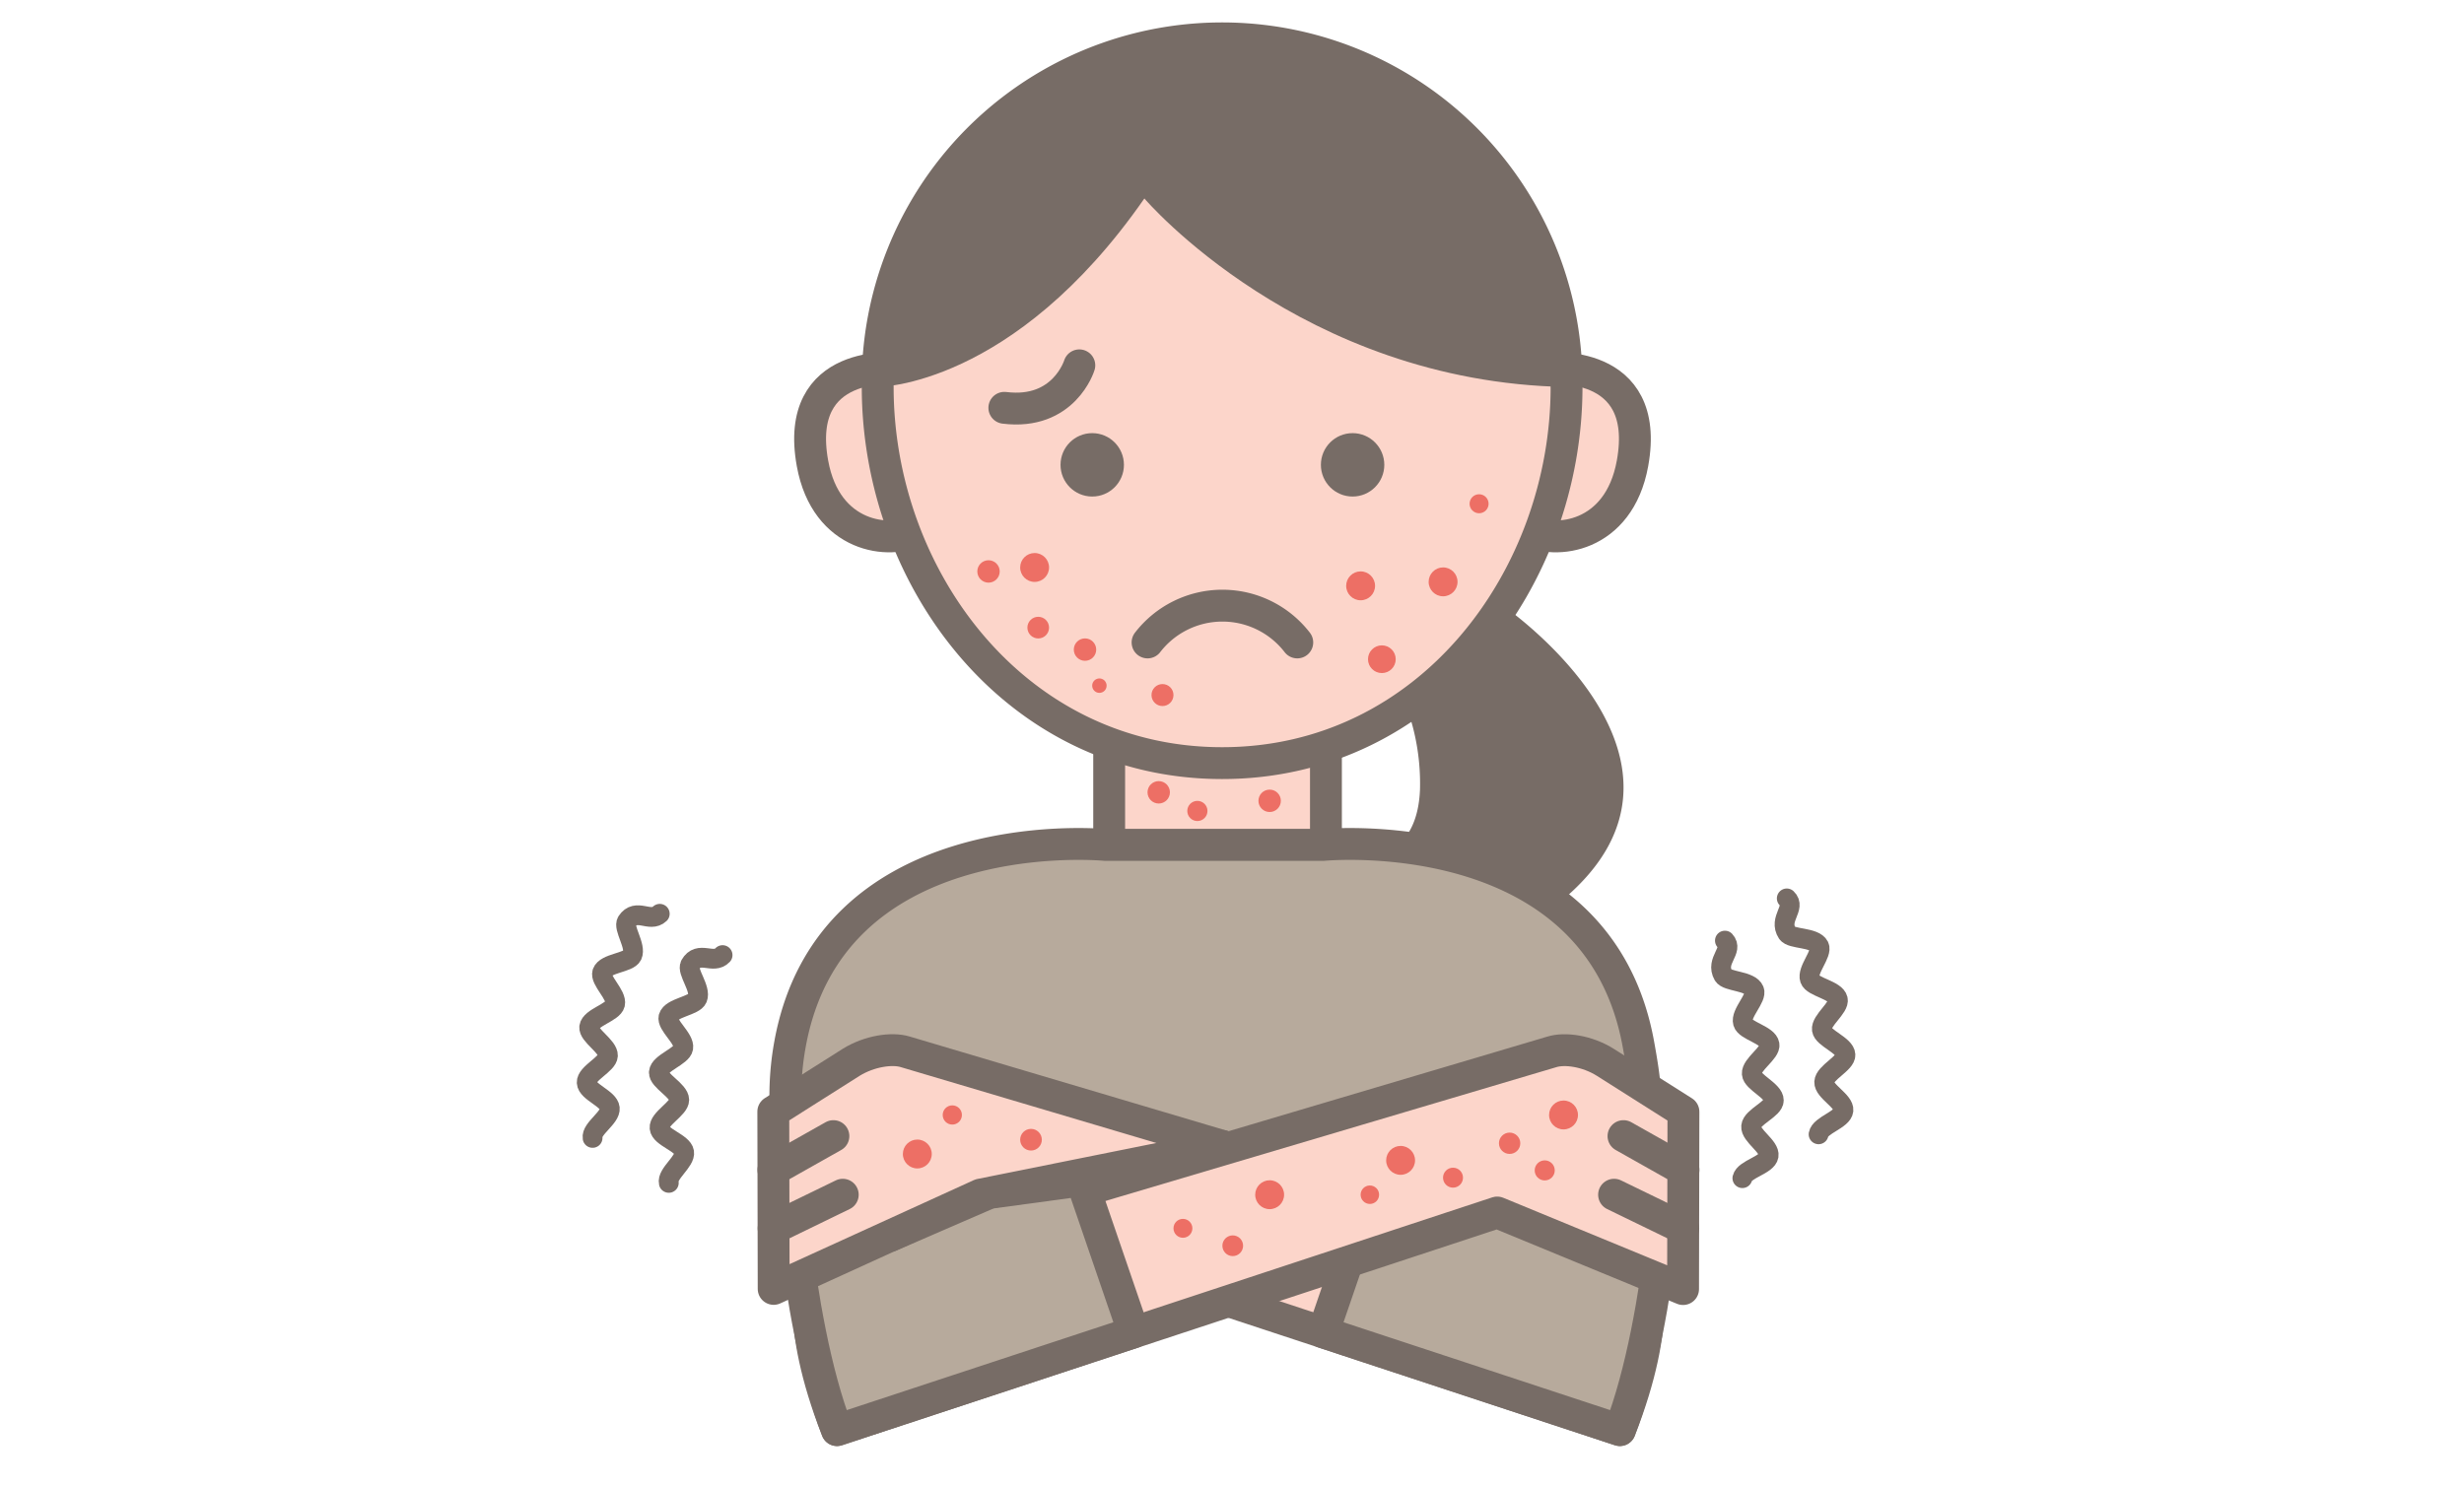 <svg xmlns="http://www.w3.org/2000/svg" width="464" height="280" viewBox="0 0 464 280"><defs><style>.a{fill:#fcd5ca;}.a,.c,.d,.e,.g{stroke:#776c66;stroke-linecap:round;stroke-linejoin:round;}.a,.c,.d,.g{stroke-width:6px;}.b{fill:#776c66;}.c,.e,.h{fill:none;}.d{fill:#b7aa9c;}.e{stroke-width:3.73px;}.f{fill:#ed6f65;}.g{fill:#fce1ca;}</style></defs><title>sick_madani06</title><rect class="a" x="208.87" y="135.11" width="40.82" height="24.04"/><path class="a" d="M291.42,69.38s19.63-2.09,16,17.89c-2.55,14.08-14.64,15.39-19.78,12.51"/><path class="a" d="M169,69.38s-19.63-2.09-16,17.89c2.55,14.08,14.64,15.39,19.78,12.51"/><path class="a" d="M295,72.89c0,35.82-25.76,70.84-64.86,70.84s-64.86-35-64.86-70.84a64.86,64.86,0,1,1,129.71,0Z"/><circle class="b" cx="254.71" cy="87.55" r="5.97"/><circle class="b" cx="205.68" cy="87.55" r="5.97"/><path class="b" d="M215.5,37.38S244.95,72,295,72.89c0,0-2.83-71.57-79.55-63.18,0,0-44.44,8.64-50.17,63.18C165.33,72.89,190.77,72.93,215.5,37.38Z"/><path class="c" d="M244.29,121a17.8,17.8,0,0,0-28.19,0"/><path class="c" d="M203.25,68.81s-2.86,9.41-14.12,8"/><path class="d" d="M148.76,196.72c7.5-41.54,56.72-37.82,59.39-37.58h41c2.67-.23,51.89-4,59.39,37.58,1.22,6.74,1.92,11.51,1.16,23A15.56,15.56,0,0,1,294.5,234H154.12a2.79,2.79,0,0,1-2.71-2.18C147.54,214.55,147.2,205.37,148.76,196.72Z"/><path class="b" d="M283,114.06s43.23,29.67,10.45,56.09a46.51,46.51,0,0,0-30.62-10.81s4.23-2.1,4.57-10.6A42.18,42.18,0,0,0,264.82,133S277.35,126.11,283,114.06Z"/><path class="e" d="M136.07,179.89c-1.74,1.86-4.5-1-6.09,1.82-.71,1.25,2.1,4.53,1.35,6.33-.59,1.43-4.93,1.73-5.44,3.5-.43,1.53,3.08,4.07,2.77,5.85-.27,1.58-4.45,2.78-4.59,4.56-.12,1.61,3.82,3.43,3.84,5.21,0,1.63-3.88,3.54-3.71,5.3s4.34,2.79,4.63,4.53-3.3,4.08-2.89,5.8"/><path class="e" d="M124.24,172.11c-1.85,1.76-4.43-1.23-6.19,1.45-.79,1.2,1.82,4.64,1,6.4-.67,1.39-5,1.42-5.64,3.17-.52,1.5,2.82,4.25,2.41,6-.37,1.56-4.61,2.5-4.86,4.28-.22,1.6,3.6,3.66,3.52,5.43-.08,1.62-4.09,3.3-4,5.07s4.16,3,4.35,4.8-3.54,3.87-3.24,5.61"/><path class="e" d="M324.82,177.16c1.74,1.86-1.9,3.75-.3,6.53.71,1.25,5.07,1,5.81,2.82.59,1.43-2.62,4.34-2.11,6.12.43,1.53,4.71,2.29,5,4.08.27,1.58-3.48,3.76-3.34,5.54.12,1.61,4.17,3.19,4.15,5,0,1.63-4.1,3.11-4.27,4.87s3.59,3.83,3.29,5.58-4.53,2.48-4.94,4.2"/><path class="e" d="M336.47,169.21c1.85,1.76-1.67,3.86.09,6.54.79,1.2,5.12.71,6,2.46.67,1.39-2.35,4.49-1.74,6.23.52,1.5,4.84,2,5.26,3.77.37,1.56-3.24,4-3,5.74.22,1.6,4.36,2.93,4.44,4.71.08,1.62-3.91,3.35-4,5.12s3.81,3.61,3.62,5.37-4.37,2.75-4.68,4.49"/><circle class="f" cx="194.83" cy="106.88" r="2.72"/><circle class="f" cx="256.22" cy="110.34" r="2.72"/><circle class="f" cx="271.75" cy="109.59" r="2.72"/><circle class="f" cx="195.51" cy="118.21" r="2.04"/><circle class="f" cx="204.32" cy="122.35" r="2.11"/><circle class="f" cx="218.2" cy="149.23" r="2.11"/><circle class="f" cx="239.09" cy="150.83" r="2.11"/><circle class="f" cx="186.15" cy="107.63" r="2.11"/><circle class="f" cx="225.48" cy="152.74" r="1.9"/><circle class="f" cx="260.22" cy="124.16" r="2.61"/><circle class="f" cx="218.91" cy="130.91" r="2.07"/><circle class="f" cx="207.03" cy="129.14" r="1.36"/><circle class="f" cx="278.53" cy="94.88" r="1.79"/><path class="a" d="M230.19,215.84l79.47,23.6s3.6,9-4.62,29.92l-124.32-41"/><path class="d" d="M314.77,211.35s-1.4,36.33-9.73,58l-55.86-18.41,9.17-26.74,29,4.82"/><path class="a" d="M281.94,228.37l35,14.42.07-33.39-14.65-9.28c-3.45-2.19-7.68-2.77-10.14-2L153,239.44s-3.6,9,4.62,29.92Z"/><line class="g" x1="305.72" y1="213.98" x2="317.02" y2="220.35"/><line class="g" x1="303.95" y1="225.02" x2="316.98" y2="231.35"/><path class="d" d="M147.89,211.35s1.4,36.33,9.73,58l55.86-18.41-9.81-28.61-17.39,2.36-18.61,8.07"/><path class="a" d="M230.19,215.84l-59.78-17.75c-2.45-.73-6.68-.14-10.14,2l-14.65,9.28.07,33.39L184.62,225Z"/><line class="g" x1="156.94" y1="213.98" x2="145.64" y2="220.35"/><line class="g" x1="158.7" y1="225.02" x2="145.68" y2="231.35"/><circle class="f" cx="179.33" cy="210" r="1.81"/><circle class="f" cx="194.15" cy="214.66" r="2.04"/><circle class="f" cx="222.76" cy="231.35" r="1.78"/><circle class="f" cx="232.14" cy="234.63" r="1.95"/><circle class="f" cx="257.96" cy="225.02" r="1.74"/><circle class="f" cx="273.62" cy="221.81" r="1.88"/><circle class="f" cx="290.89" cy="220.44" r="1.89"/><circle class="f" cx="284.28" cy="215.33" r="2.01"/><circle class="f" cx="172.74" cy="217.35" r="2.72"/><circle class="f" cx="239.09" cy="225.02" r="2.72"/><circle class="f" cx="263.75" cy="218.55" r="2.72"/><circle class="f" cx="294.43" cy="210" r="2.72"/><rect class="h" width="464" height="280"/></svg>